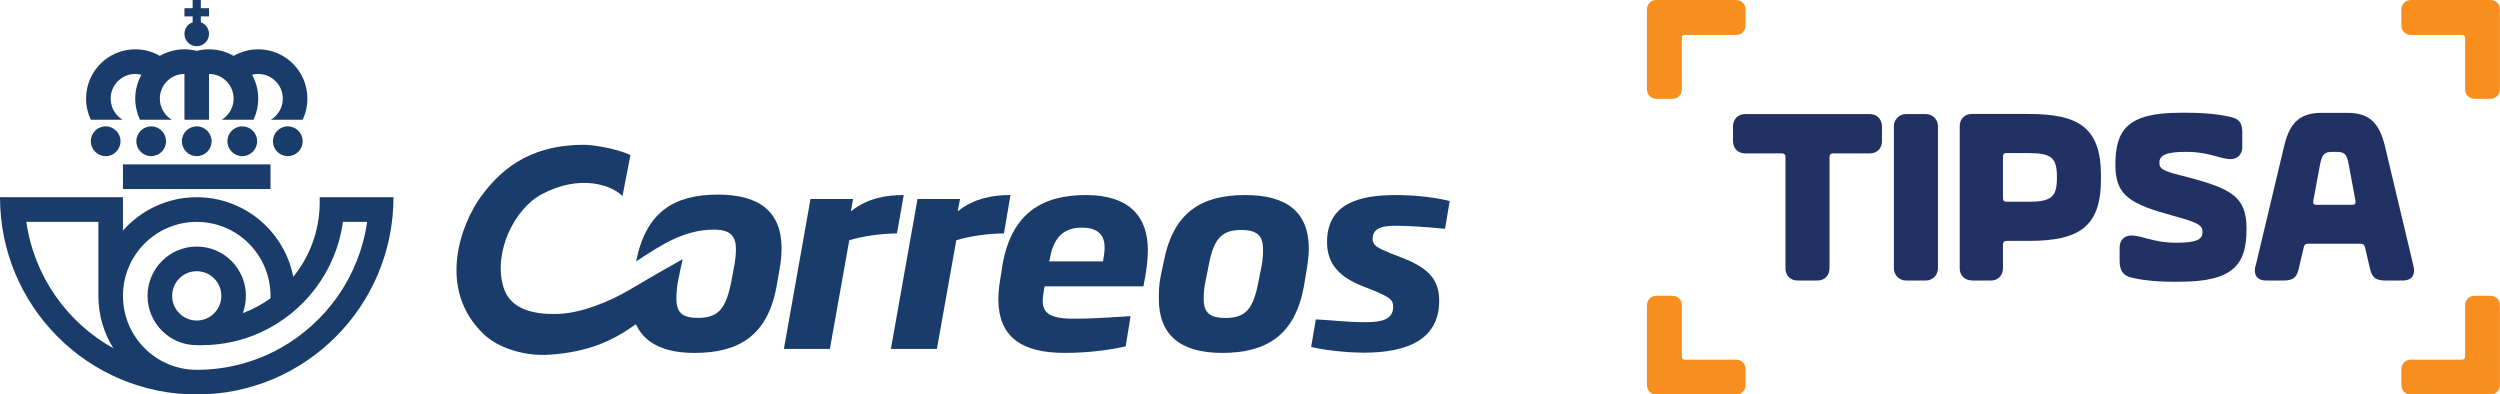 <svg xmlns="http://www.w3.org/2000/svg" width="507" height="80" viewBox="0 0 507 80" fill="none"><g clip-path="url(#clip0_179_98)"><path d="M34.911 60.001C34.911 62.759 37.144 65.003 39.897 65.003C42.65 65.003 44.885 62.759 44.885 60.001C44.885 57.239 42.65 55 39.897 55C37.144 55 34.911 57.239 34.911 60.001ZM69.549 45C68.176 54.977 61.74 63.336 52.926 67.381C49.261 69.062 45.187 70.001 40.896 70.001H39.897C34.388 70.001 29.923 65.524 29.923 60.001C29.923 54.478 34.388 50.002 39.897 50.002C45.405 50.002 49.871 54.478 49.871 60.001C49.871 61.233 49.648 62.411 49.245 63.502C51.253 62.75 53.137 61.736 54.85 60.503C54.85 60.503 54.857 60.169 54.857 60.001C54.857 51.716 48.159 45 39.897 45C31.634 45 24.934 51.716 24.934 60.001C24.934 68.282 31.634 75 39.897 75C46.027 75 51.787 73.415 56.795 70.635C66.154 65.434 72.876 56.048 74.454 45L69.549 45ZM19.949 45H5.342C6.917 56.048 13.641 65.434 22.998 70.635C21.065 67.556 19.949 63.908 19.949 60.001V45ZM79.796 39.998C79.796 62.092 61.933 80 39.897 80C17.863 80 0 62.092 0 39.998H24.935V46.77C28.593 42.62 33.94 39.998 39.897 39.998C49.597 39.998 57.681 46.94 59.475 56.135C62.761 52.085 64.758 46.94 64.834 41.326V39.998H79.796Z" fill="#193C6B"></path><path d="M39.898 24.285H37.403V14.999C34.65 14.999 32.417 17.237 32.417 20.001C32.417 21.819 33.384 23.411 34.834 24.285H28.389C27.773 22.985 27.429 21.533 27.429 20.001C27.429 18.242 27.882 16.59 28.676 15.156C28.276 15.055 27.86 14.999 27.429 14.999C24.676 14.999 22.443 17.237 22.443 20.001C22.443 21.819 23.412 23.411 24.86 24.285H18.415C17.799 22.985 17.455 21.533 17.455 20.001C17.455 14.477 21.921 10 27.429 10C29.246 10 30.95 10.486 32.417 11.336C33.884 10.486 35.588 10 37.403 10C38.266 10 39.102 10.108 39.898 10.315C40.694 10.108 41.529 10 42.389 10C44.208 10 45.911 10.486 47.377 11.336C48.846 10.486 50.549 10 52.367 10C57.873 10 62.342 14.477 62.342 20.001C62.342 21.533 61.995 22.985 61.382 24.285H54.936C56.384 23.411 57.354 21.819 57.354 20.001C57.354 17.237 55.12 14.999 52.367 14.999C51.936 14.999 51.52 15.055 51.118 15.156C51.914 16.59 52.367 18.242 52.367 20.001C52.367 21.533 52.021 22.985 51.406 24.285H44.962C46.408 23.411 47.377 21.819 47.377 20.001C47.377 17.237 45.146 14.999 42.389 14.999V24.285H39.898Z" fill="#193C6B"></path><path d="M18.416 28.645C18.416 26.978 19.764 25.625 21.43 25.625C23.092 25.625 24.441 26.978 24.441 28.645C24.441 30.315 23.092 31.666 21.43 31.666C19.764 31.666 18.416 30.315 18.416 28.645Z" fill="#193C6B"></path><path d="M55.353 28.645C55.353 26.978 56.704 25.625 58.366 25.625C60.032 25.625 61.381 26.978 61.381 28.645C61.381 30.315 60.032 31.666 58.366 31.666C56.704 31.666 55.353 30.315 55.353 28.645Z" fill="#193C6B"></path><path d="M46.119 28.645C46.119 26.978 47.469 25.625 49.133 25.625C50.797 25.625 52.146 26.978 52.146 28.645C52.146 30.315 50.797 31.666 49.133 31.666C47.469 31.666 46.119 30.315 46.119 28.645Z" fill="#193C6B"></path><path d="M36.885 28.645C36.885 26.978 38.234 25.625 39.9 25.625C41.562 25.625 42.911 26.978 42.911 28.645C42.911 30.315 41.562 31.666 39.9 31.666C38.234 31.666 36.885 30.315 36.885 28.645Z" fill="#193C6B"></path><path d="M27.65 28.645C27.65 26.978 28.999 25.625 30.663 25.625C32.327 25.625 33.676 26.978 33.676 28.645C33.676 30.315 32.327 31.666 30.663 31.666C28.999 31.666 27.65 30.315 27.65 28.645Z" fill="#193C6B"></path><path d="M24.935 33.334H54.86V38.336H24.935V33.334Z" fill="#193C6B"></path><path d="M39.067 4.515V3.331H37.403V1.667H39.067V0H40.729V1.667H42.391V3.331H40.729V4.515C41.697 4.86 42.391 5.785 42.391 6.873C42.391 8.254 41.277 9.374 39.898 9.374C38.52 9.374 37.403 8.254 37.403 6.873C37.403 5.785 38.098 4.86 39.067 4.515Z" fill="#193C6B"></path><path d="M128.057 58.548C123.487 61.28 117.932 63.428 113.538 63.638C108.795 63.872 103.579 63.028 102.114 58.277C99.959 51.289 104.255 42.38 109.85 39.398C117.598 35.266 124.032 37.503 126.239 39.772L127.854 31.431C124.577 29.981 120.083 29.368 118.408 29.368C106.715 29.368 101.09 35.074 97.576 39.809C93.63 45.136 88.364 58.551 98.155 67.823C101.075 70.589 106.404 72.284 111.455 71.934C119.423 71.376 124.303 69.105 128.959 65.746C129.191 66.251 129.459 66.725 129.764 67.165C131.8 70.1 135.515 71.571 140.884 71.571C149.815 71.571 155.707 68.068 157.509 57.977L158.083 54.619C158.148 54.3 158.212 53.935 158.267 53.542C158.411 52.534 158.506 51.36 158.506 50.402C158.506 42.783 153.853 39.467 145.587 39.467C136.751 39.467 131.003 42.925 129.006 53.011C133.855 49.837 138.603 46.57 144.78 46.57C148.202 46.57 149.244 47.944 149.244 50.5C149.244 51.334 149.202 52.213 148.97 53.542C148.949 53.65 148.934 53.753 148.912 53.863L148.294 57.177C147.202 62.572 145.729 64.467 141.549 64.467C138.369 64.467 137.18 63.38 137.18 60.632C137.133 59.679 137.34 57.85 137.461 57.177C137.585 56.505 138.429 52.571 138.429 52.571C138.429 52.571 132.668 55.792 128.057 58.548Z" fill="#193C6B"></path><path d="M183.276 39.555C179.961 39.555 176.026 40.07 172.569 42.858L172.996 40.357H164.372L158.972 70.766H168.302L172.235 48.716C174.747 47.958 178.538 47.345 181.903 47.345L183.276 39.555Z" fill="#193C6B"></path><path d="M204.926 39.555C201.614 39.555 197.726 40.07 194.22 42.858L194.693 40.357H186.073L180.672 70.766H190.003L193.935 48.716C196.448 47.958 200.236 47.345 203.6 47.345L204.926 39.555Z" fill="#193C6B"></path><path d="M283.293 45.788C285.614 45.788 289.262 46.023 293.053 46.401L294 40.782C291.68 40.167 287.697 39.556 283.101 39.556C275.996 39.556 269.125 41.064 269.125 49.094C269.125 53.534 271.637 56.179 276.28 58.014L278.556 58.914C281.823 60.285 282.536 60.756 282.536 62.219C282.536 64.814 280.118 65.335 277.132 65.335C272.634 65.335 270.835 64.959 266.852 64.775L265.902 70.342C267.518 70.815 272.35 71.521 276.614 71.521C285.282 71.521 291.869 68.928 291.869 60.993C291.869 56.743 289.736 54.382 284.432 52.303L281.87 51.313C279.361 50.276 278.366 49.752 278.366 48.481C278.366 45.883 281.065 45.788 283.293 45.788Z" fill="#193C6B"></path><path d="M255.86 53.911L255.197 57.214C254.155 62.599 252.685 64.486 248.518 64.486C245.342 64.486 244.109 63.399 244.109 60.661C244.109 59.624 244.159 58.538 244.44 57.214L245.106 53.911C246.097 48.526 247.663 46.639 251.737 46.639C255.152 46.639 256.146 48.007 256.146 50.557C256.146 51.455 256.146 52.397 255.86 53.911ZM252.542 39.556C243.683 39.556 237.95 42.999 236.009 53.06L235.393 55.987C235.015 57.83 235.015 59.245 235.015 60.661C235.015 67.933 239.418 71.571 247.802 71.571C256.759 71.571 262.636 68.076 264.435 58.014L265.004 54.666C265.193 53.532 265.43 51.784 265.43 50.46C265.43 42.859 260.787 39.556 252.542 39.556Z" fill="#193C6B"></path><path d="M223.69 53.01H212.746L212.888 52.587C213.457 49.278 214.83 46.165 219.381 46.165C222.982 46.165 224.018 47.96 224.018 50.223C224.018 50.934 223.879 51.884 223.69 53.01ZM220.23 39.553C211.373 39.553 205.07 43.236 203.271 53.91L203.034 55.516C202.7 57.356 202.466 59.103 202.466 60.617C202.466 68.31 207.154 71.568 215.919 71.568C221.367 71.568 225.776 70.813 228.288 70.249L229.28 64.109C223.55 64.485 220.893 64.633 217.721 64.633C212.794 64.633 211.468 63.401 211.468 60.946C211.468 60.285 211.61 59.432 211.844 58.064H231.887C232.502 54.95 232.786 52.826 232.786 50.697C232.786 44.086 229.182 39.553 220.23 39.553Z" fill="#193C6B"></path></g><g clip-path="url(#clip1_179_98)"><path d="M457.383 53.993C456.996 55.604 457.627 56.889 459.58 56.889H463.099C465.337 56.889 465.825 56.012 466.212 54.401L467.188 50.199C467.33 49.669 467.473 49.424 468.124 49.424H478.702C479.333 49.424 479.475 49.669 479.638 50.199L480.615 54.401C481.001 56.012 481.489 56.889 483.748 56.889H487.267C489.22 56.889 489.851 55.625 489.464 53.993L483.666 29.638C482.486 24.702 480.289 22.886 476.058 22.886H470.83C466.578 22.886 464.381 24.702 463.221 29.638L457.423 53.993H457.383ZM477.095 41.53H469.731C469.243 41.53 469.039 41.285 469.141 40.694L470.504 33.35C470.952 31.147 471.481 30.801 473.047 30.801H473.779C475.386 30.801 475.936 31.147 476.322 33.35L477.685 40.694C477.787 41.285 477.584 41.53 477.095 41.53Z" fill="#213163"></path><path d="M431.913 56.196C433.825 56.726 436.836 57.134 440.558 57.134H442.023C453.09 57.134 455.592 53.524 455.592 46.466V46.262C455.592 40.041 452.622 38.287 443.834 35.982C439.48 34.86 437.934 34.513 437.934 33.146V32.902C437.934 31.535 439.297 30.801 443.061 30.801H443.508C447.943 30.801 450.344 32.269 452.337 32.269C453.802 32.269 454.738 31.29 454.738 29.822V26.741C454.738 24.885 453.965 24.192 452.826 23.845C450.974 23.315 447.597 22.866 443.549 22.866H442.084C431.343 22.866 429.003 26.476 429.003 33.391V33.493C429.003 39.715 432.035 41.367 440.762 43.774C445.4 45.038 446.661 45.589 446.661 46.956V47.16C446.661 48.628 445.237 49.22 441.535 49.22H441.087C436.937 49.22 434.252 47.751 432.258 47.751C430.794 47.751 429.858 48.73 429.858 50.199V52.932C429.858 54.85 430.59 55.767 431.913 56.216" fill="#213163"></path><path d="M399.852 56.889H403.757C405.181 56.889 406.199 55.869 406.199 54.442V49.689C406.199 49.056 406.443 48.853 407.033 48.853H411.427C421.517 48.853 426.074 46.119 426.074 36.369V35.594C426.074 25.864 421.538 23.111 411.427 23.111H399.872C398.448 23.111 397.431 24.131 397.431 25.558V54.421C397.431 55.849 398.448 56.869 399.872 56.869M407.033 31.045H411.285C415.963 31.045 417.143 31.922 417.143 35.839V36.124C417.143 39.98 415.963 40.918 411.285 40.918H407.033C406.402 40.918 406.199 40.714 406.199 40.081V31.861C406.199 31.229 406.402 31.025 407.033 31.025" fill="#213163"></path><path d="M390.575 23.131H386.527C385.178 23.131 384.085 24.227 384.085 25.579V54.442C384.085 55.794 385.178 56.889 386.527 56.889H390.575C391.923 56.889 393.016 55.794 393.016 54.442V25.579C393.016 24.227 391.923 23.131 390.575 23.131Z" fill="#213163"></path><path d="M364.535 56.889H368.584C370.008 56.889 371.025 55.87 371.025 54.442V31.943C371.025 31.311 371.228 31.107 371.859 31.107H379.223C380.647 31.107 381.664 30.087 381.664 28.659V25.62C381.664 24.192 380.647 23.131 379.223 23.131H353.896C352.472 23.131 351.455 24.212 351.455 25.62V28.659C351.455 30.087 352.472 31.107 353.896 31.107H361.26C361.891 31.107 362.094 31.311 362.094 31.943V54.442C362.094 55.87 363.111 56.889 364.535 56.889Z" fill="#213163"></path><path d="M339.147 20.031C340.266 20.031 341.079 19.215 341.079 18.093V7.67C341.079 7.343 341.344 7.078 341.669 7.078H352.065C353.184 7.078 353.998 6.262 353.998 5.14V1.938C353.977 0.816 353.163 0 352.045 0H335.933C334.814 0 334 0.816 334 1.938C334 7.323 334 12.708 334 18.093C334 19.215 334.814 20.031 335.933 20.031H339.127H339.147Z" fill="#F78E1E"></path><path d="M501.853 20.031C500.734 20.031 499.92 19.215 499.92 18.093V7.67C499.92 7.343 499.656 7.078 499.331 7.078H488.935C487.816 7.078 487.002 6.262 487.002 5.14V1.938C487.002 0.816 487.816 0 488.935 0H505.047C506.166 0 506.98 0.816 506.98 1.938C506.98 7.323 506.98 12.708 506.98 18.093C506.98 19.215 506.166 20.031 505.047 20.031H501.853Z" fill="#F78E1E"></path><path d="M501.853 59.99C500.734 59.99 499.92 60.806 499.92 61.928V72.351C499.92 72.677 499.656 72.942 499.331 72.942H488.935C487.816 72.942 487.002 73.758 487.002 74.88V78.083C487.002 79.204 487.816 80.02 488.935 80.02H505.047C506.166 80.02 506.98 79.204 506.98 78.083C506.98 72.698 506.98 67.312 506.98 61.928C506.98 60.806 506.166 59.99 505.047 59.99H501.853Z" fill="#F78E1E"></path><path d="M339.147 59.99C340.266 59.99 341.079 60.806 341.079 61.928V72.351C341.079 72.677 341.344 72.942 341.669 72.942H352.065C353.184 72.942 353.998 73.758 353.998 74.88V78.083C353.998 79.204 353.184 80.02 352.065 80.02H335.933C334.814 80.02 334 79.204 334 78.083C334 72.698 334 67.312 334 61.928C334 60.806 334.814 59.99 335.933 59.99H339.127H339.147Z" fill="#F78E1E"></path></g><defs><clipPath id="clip0_179_98"><rect width="294" height="80" fill="white"></rect></clipPath><clipPath id="clip1_179_98"><rect width="173" height="80" fill="white" transform="translate(334)"></rect></clipPath></defs></svg>